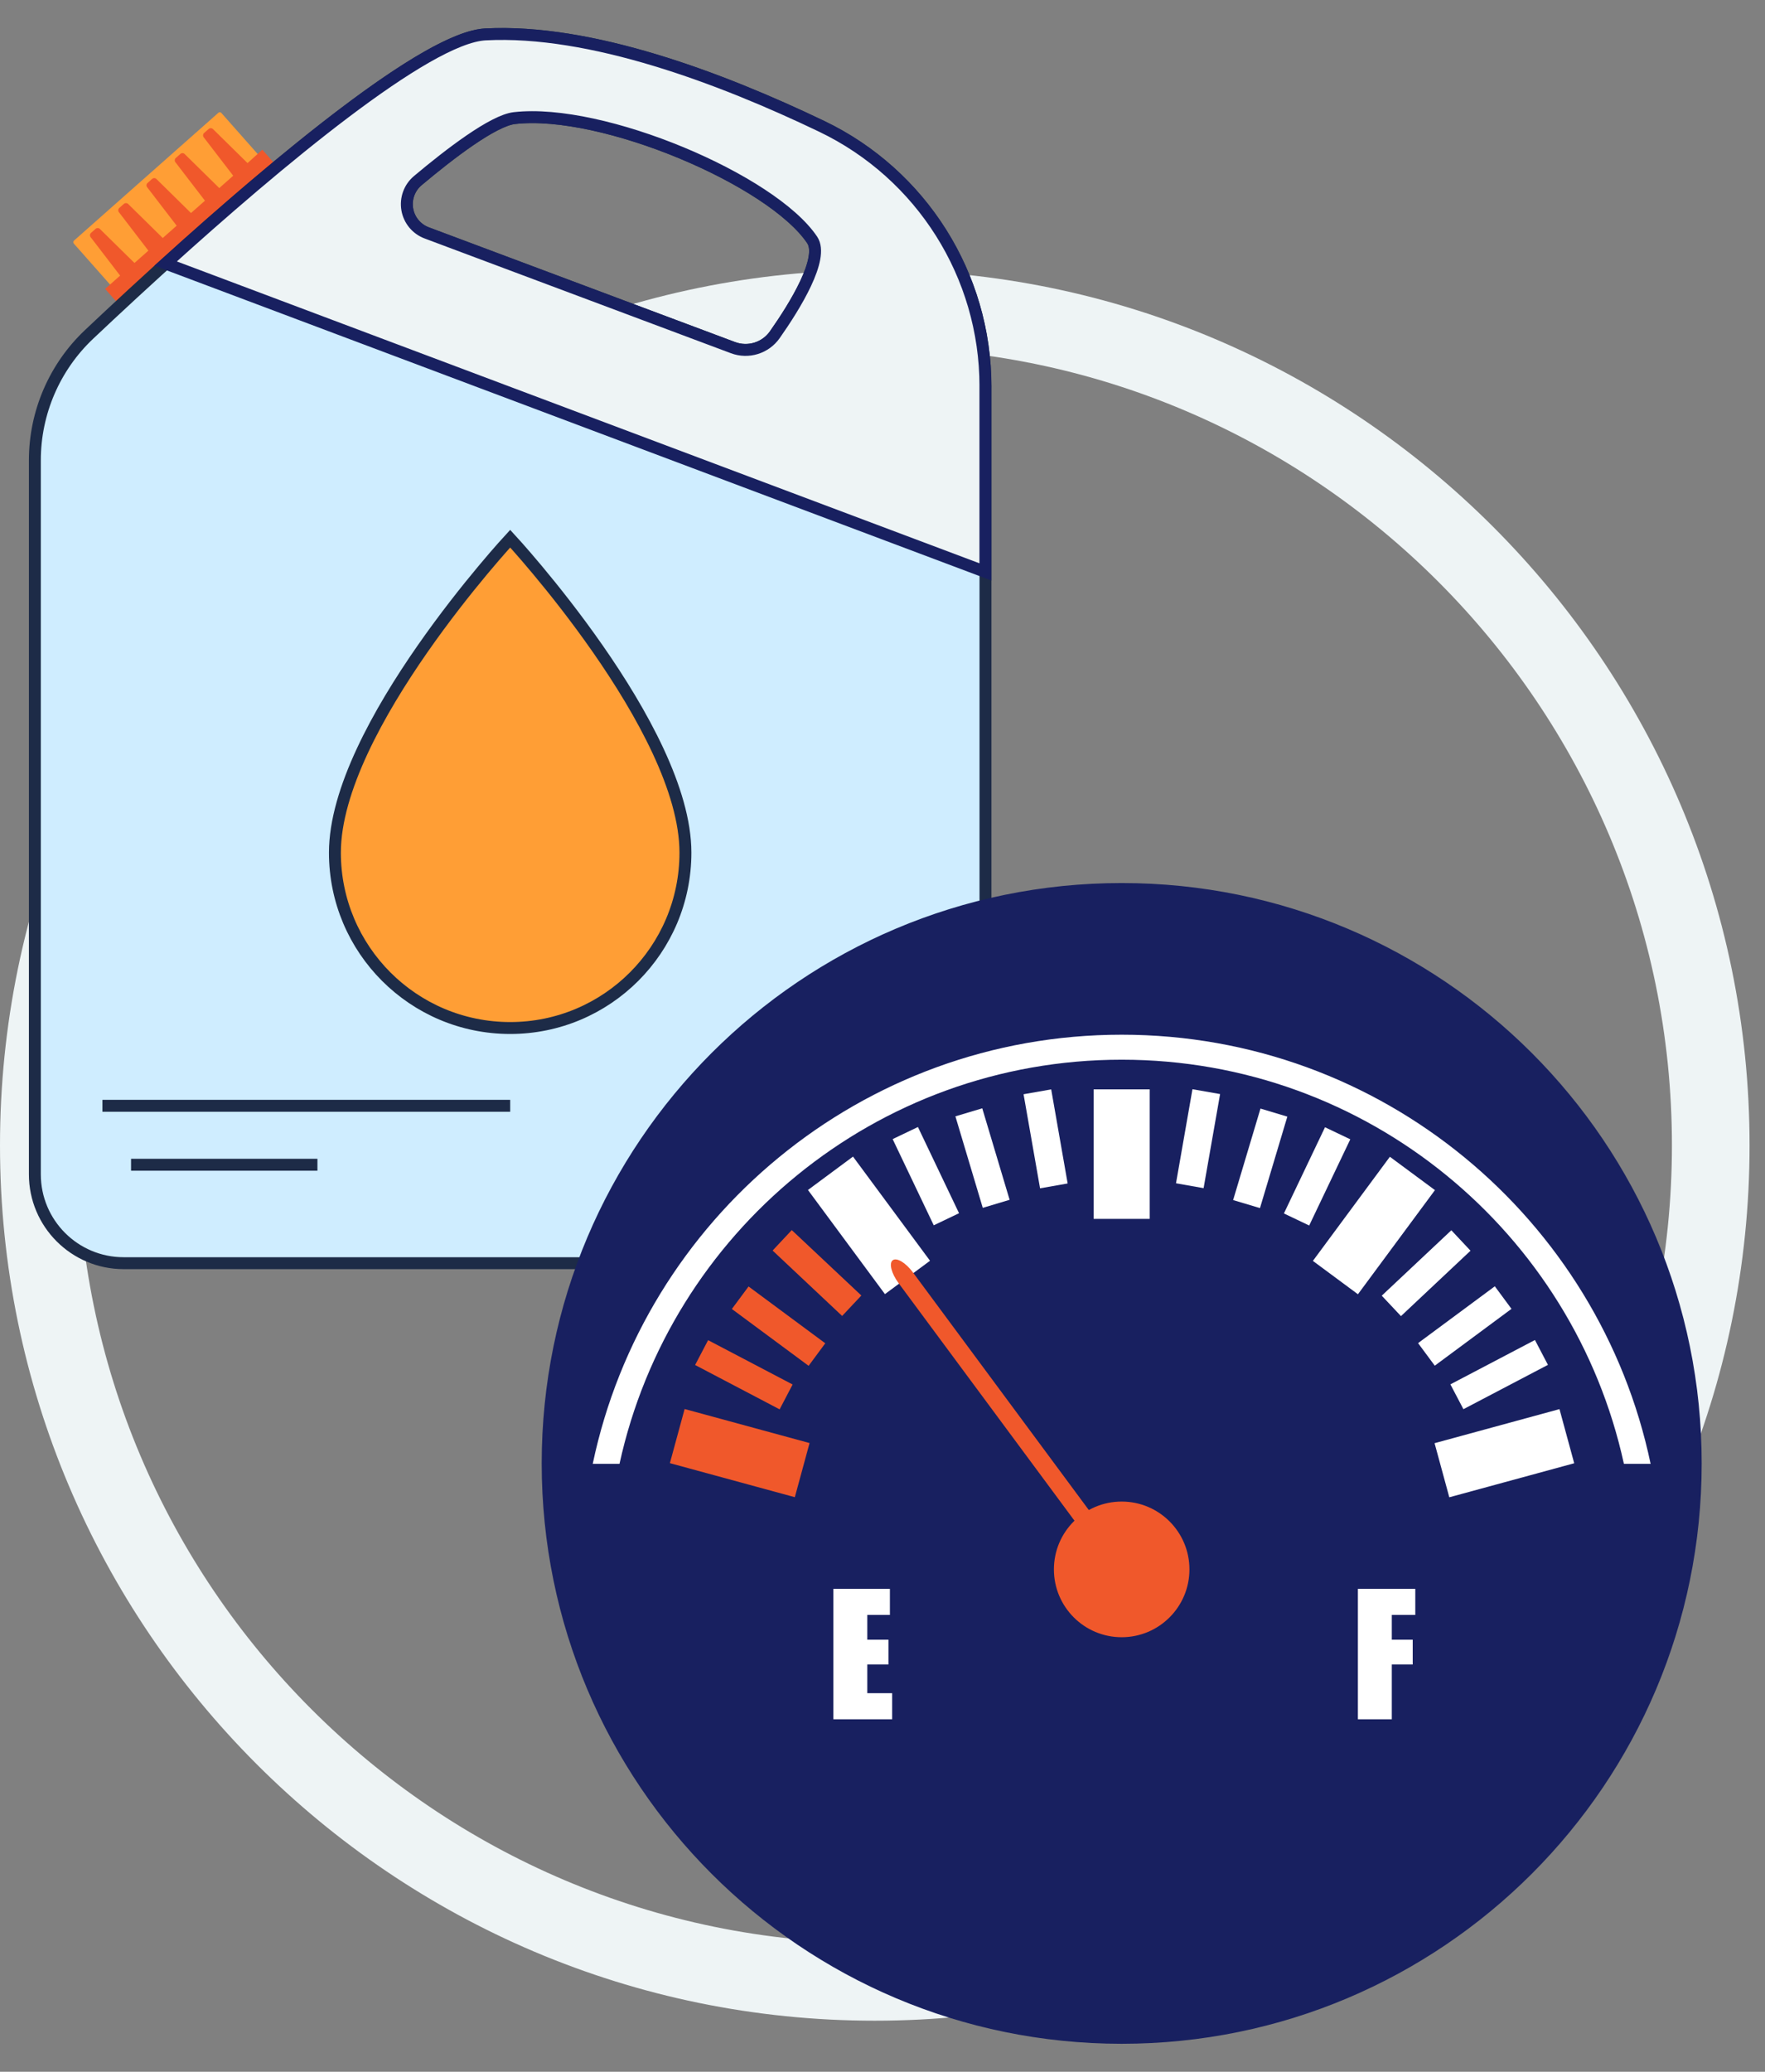 <svg width="52" height="61" viewBox="0 0 52 61" fill="none" xmlns="http://www.w3.org/2000/svg">
<rect x="0" y="0" width="52" height="61" fill="#808080" stroke="none"/>
<path d="M25.772 59.496C11.562 59.496 0 47.935 0 33.723C0 19.513 11.561 7.951 25.772 7.951C39.983 7.951 51.545 19.512 51.545 33.723C51.545 47.934 39.983 59.496 25.772 59.496ZM25.772 10.238C12.822 10.238 2.286 20.773 2.286 33.723C2.286 46.673 12.822 57.209 25.772 57.209C38.722 57.209 49.258 46.673 49.258 33.723C49.258 20.773 38.722 10.238 25.772 10.238Z" fill="#EEF4F5"/>
<path d="M6.436 3.319L2.179 7.085C2.155 7.107 2.152 7.146 2.174 7.171L3.677 8.869L8.024 5.023L6.521 3.325C6.499 3.3 6.46 3.297 6.436 3.319Z" fill="#FF9E35"/>
<path d="M7.293 4.802L6.273 3.799C6.239 3.766 6.185 3.765 6.149 3.796L6.012 3.917C5.976 3.949 5.972 4.002 6 4.04L6.871 5.174L6.46 5.537L5.44 4.535C5.406 4.501 5.353 4.5 5.316 4.531L5.179 4.652C5.143 4.684 5.138 4.737 5.167 4.775L6.038 5.909L5.627 6.272L4.608 5.27C4.573 5.236 4.52 5.236 4.484 5.266L4.347 5.388C4.311 5.419 4.305 5.473 4.334 5.511L5.205 6.645L4.795 7.008L3.775 6.005C3.74 5.972 3.687 5.971 3.651 6.002L3.514 6.123C3.478 6.155 3.473 6.208 3.502 6.246L4.372 7.38L3.962 7.743L2.942 6.74C2.908 6.707 2.854 6.706 2.818 6.737L2.681 6.858C2.645 6.89 2.641 6.943 2.669 6.981L3.539 8.115L3.097 8.506L3.528 8.993L8.159 4.895L7.729 4.408L7.293 4.802Z" fill="#F0582B"/>
<path d="M24.213 3.722C27.155 5.133 29.034 8.113 29.034 11.375V11.379V34.576C29.034 36.021 27.863 37.192 26.418 37.192H3.643C2.198 37.192 1.027 36.021 1.027 34.576V13.553C1.027 12.15 1.605 10.808 2.625 9.845C5.652 6.988 12.11 1.13 14.299 1.014C17.394 0.849 21.231 2.292 24.213 3.722ZM23.928 7.064C22.743 5.299 17.749 3.178 15.156 3.477C14.527 3.549 13.25 4.528 12.308 5.319C12.062 5.526 11.944 5.848 11.999 6.165C12.053 6.482 12.273 6.745 12.573 6.858L21.596 10.236C22.044 10.404 22.551 10.248 22.827 9.856C23.418 9.015 24.291 7.604 23.928 7.064Z" fill="#CFEDFF" stroke="#1D2B47" stroke-width="0.351" stroke-miterlimit="10"/>
<path d="M29.033 11.375C29.033 8.113 27.155 5.133 24.213 3.722C21.23 2.292 17.393 0.85 14.299 1.013C12.563 1.104 8.144 4.807 4.879 7.76L29.032 16.839V11.378L29.033 11.375ZM22.827 9.855C22.552 10.247 22.045 10.404 21.596 10.236L12.574 6.858C12.272 6.746 12.054 6.482 11.999 6.165C11.945 5.848 12.062 5.526 12.308 5.319C13.25 4.528 14.527 3.549 15.156 3.477C17.749 3.179 22.742 5.299 23.928 7.064C24.291 7.604 23.418 9.015 22.827 9.855Z" fill="#EEF4F5" stroke="#182060" stroke-width="0.351" stroke-miterlimit="10"/>
<path d="M15.031 15.86C15.031 15.86 9.867 21.431 9.867 25.105C9.867 27.956 12.178 30.268 15.031 30.268C17.883 30.268 20.194 27.956 20.194 25.105C20.195 21.431 15.031 15.86 15.031 15.86Z" fill="#FF9E35" stroke="#1D2B47" stroke-width="0.351" stroke-miterlimit="10"/>
<path d="M15.031 32.558H3.018" stroke="#1D2B47" stroke-width="0.351" stroke-miterlimit="10"/>
<path d="M9.352 34.294H3.861" stroke="#1D2B47" stroke-width="0.351" stroke-miterlimit="10"/>
<path d="M49.959 43.087C49.959 52.427 42.387 60 33.047 60C23.706 60 16.135 52.427 16.135 43.087C16.135 33.747 23.706 26.175 33.047 26.175C42.388 26.175 49.959 33.746 49.959 43.087Z" fill="#182060" stroke="#182060" stroke-width="0.351" stroke-miterlimit="10"/>
<path d="M18.252 43.1C19.739 36.297 25.798 31.201 33.047 31.201C40.298 31.201 46.357 36.296 47.843 43.1H48.63C47.115 35.884 40.714 30.465 33.047 30.465C25.38 30.465 18.979 35.883 17.463 43.1H18.252Z" fill="white"/>
<path d="M25.131 34.054L23.804 35.037L26.072 38.103L27.4 37.121L25.131 34.054Z" fill="white"/>
<path d="M30.97 32.075L30.156 32.218L30.642 34.988L31.455 34.845L30.97 32.075Z" fill="white"/>
<path d="M28.939 32.632L28.148 32.869L28.954 35.563L29.745 35.326L28.939 32.632Z" fill="white"/>
<path d="M27.044 33.183L26.299 33.539L27.51 36.077L28.255 35.721L27.044 33.183Z" fill="white"/>
<path d="M33.872 32.074H32.221V35.888H33.872V32.074Z" fill="white"/>
<path d="M40.948 34.059L38.68 37.125L40.007 38.107L42.276 35.041L40.948 34.059Z" fill="white"/>
<path d="M45.945 41.489L42.265 42.492L42.699 44.085L46.379 43.083L45.945 41.489Z" fill="white"/>
<path d="M35.132 32.07L34.647 34.84L35.46 34.983L35.946 32.213L35.132 32.07Z" fill="white"/>
<path d="M37.136 32.64L36.33 35.334L37.121 35.57L37.927 32.877L37.136 32.64Z" fill="white"/>
<path d="M39.037 33.19L37.826 35.728L38.571 36.083L39.782 33.545L39.037 33.19Z" fill="white"/>
<path d="M42.759 36.223L40.709 38.149L41.275 38.751L43.324 36.825L42.759 36.223Z" fill="white"/>
<path d="M44.04 37.873L41.779 39.546L42.271 40.21L44.531 38.537L44.04 37.873Z" fill="white"/>
<path d="M45.222 39.454L42.731 40.76L43.115 41.491L45.605 40.186L45.222 39.454Z" fill="white"/>
<path d="M20.17 41.486L19.736 43.08L23.417 44.082L23.851 42.488L20.17 41.486Z" fill="#F0582B"/>
<path d="M23.327 36.218L22.762 36.82L24.811 38.746L25.377 38.144L23.327 36.218Z" fill="#F0582B"/>
<path d="M22.054 37.878L21.562 38.541L23.823 40.214L24.314 39.551L22.054 37.878Z" fill="#F0582B"/>
<path d="M20.862 39.459L20.479 40.19L22.969 41.496L23.352 40.764L20.862 39.459Z" fill="#F0582B"/>
<path d="M40.006 46.781H41.697V47.549H41.005V48.278H41.621V49.008H41.005V50.621H40.006V46.781Z" fill="white"/>
<path d="M24.553 46.781H26.218V47.549H25.552V48.278H26.175V49.008H25.552V49.853H26.284V50.621H24.553V46.781Z" fill="white"/>
<path d="M33.105 45.846C33.316 46.13 33.392 46.431 33.275 46.518C33.158 46.604 32.893 46.443 32.681 46.158L26.472 37.777C26.261 37.492 26.185 37.191 26.302 37.105C26.419 37.019 26.685 37.178 26.896 37.463L33.105 45.846Z" fill="#F0582B"/>
<path d="M35.043 46.208C35.043 47.311 34.149 48.205 33.047 48.205C31.943 48.205 31.05 47.311 31.05 46.208C31.05 45.105 31.943 44.211 33.047 44.211C34.149 44.211 35.043 45.105 35.043 46.208Z" fill="#F0582B"/>
</svg>
